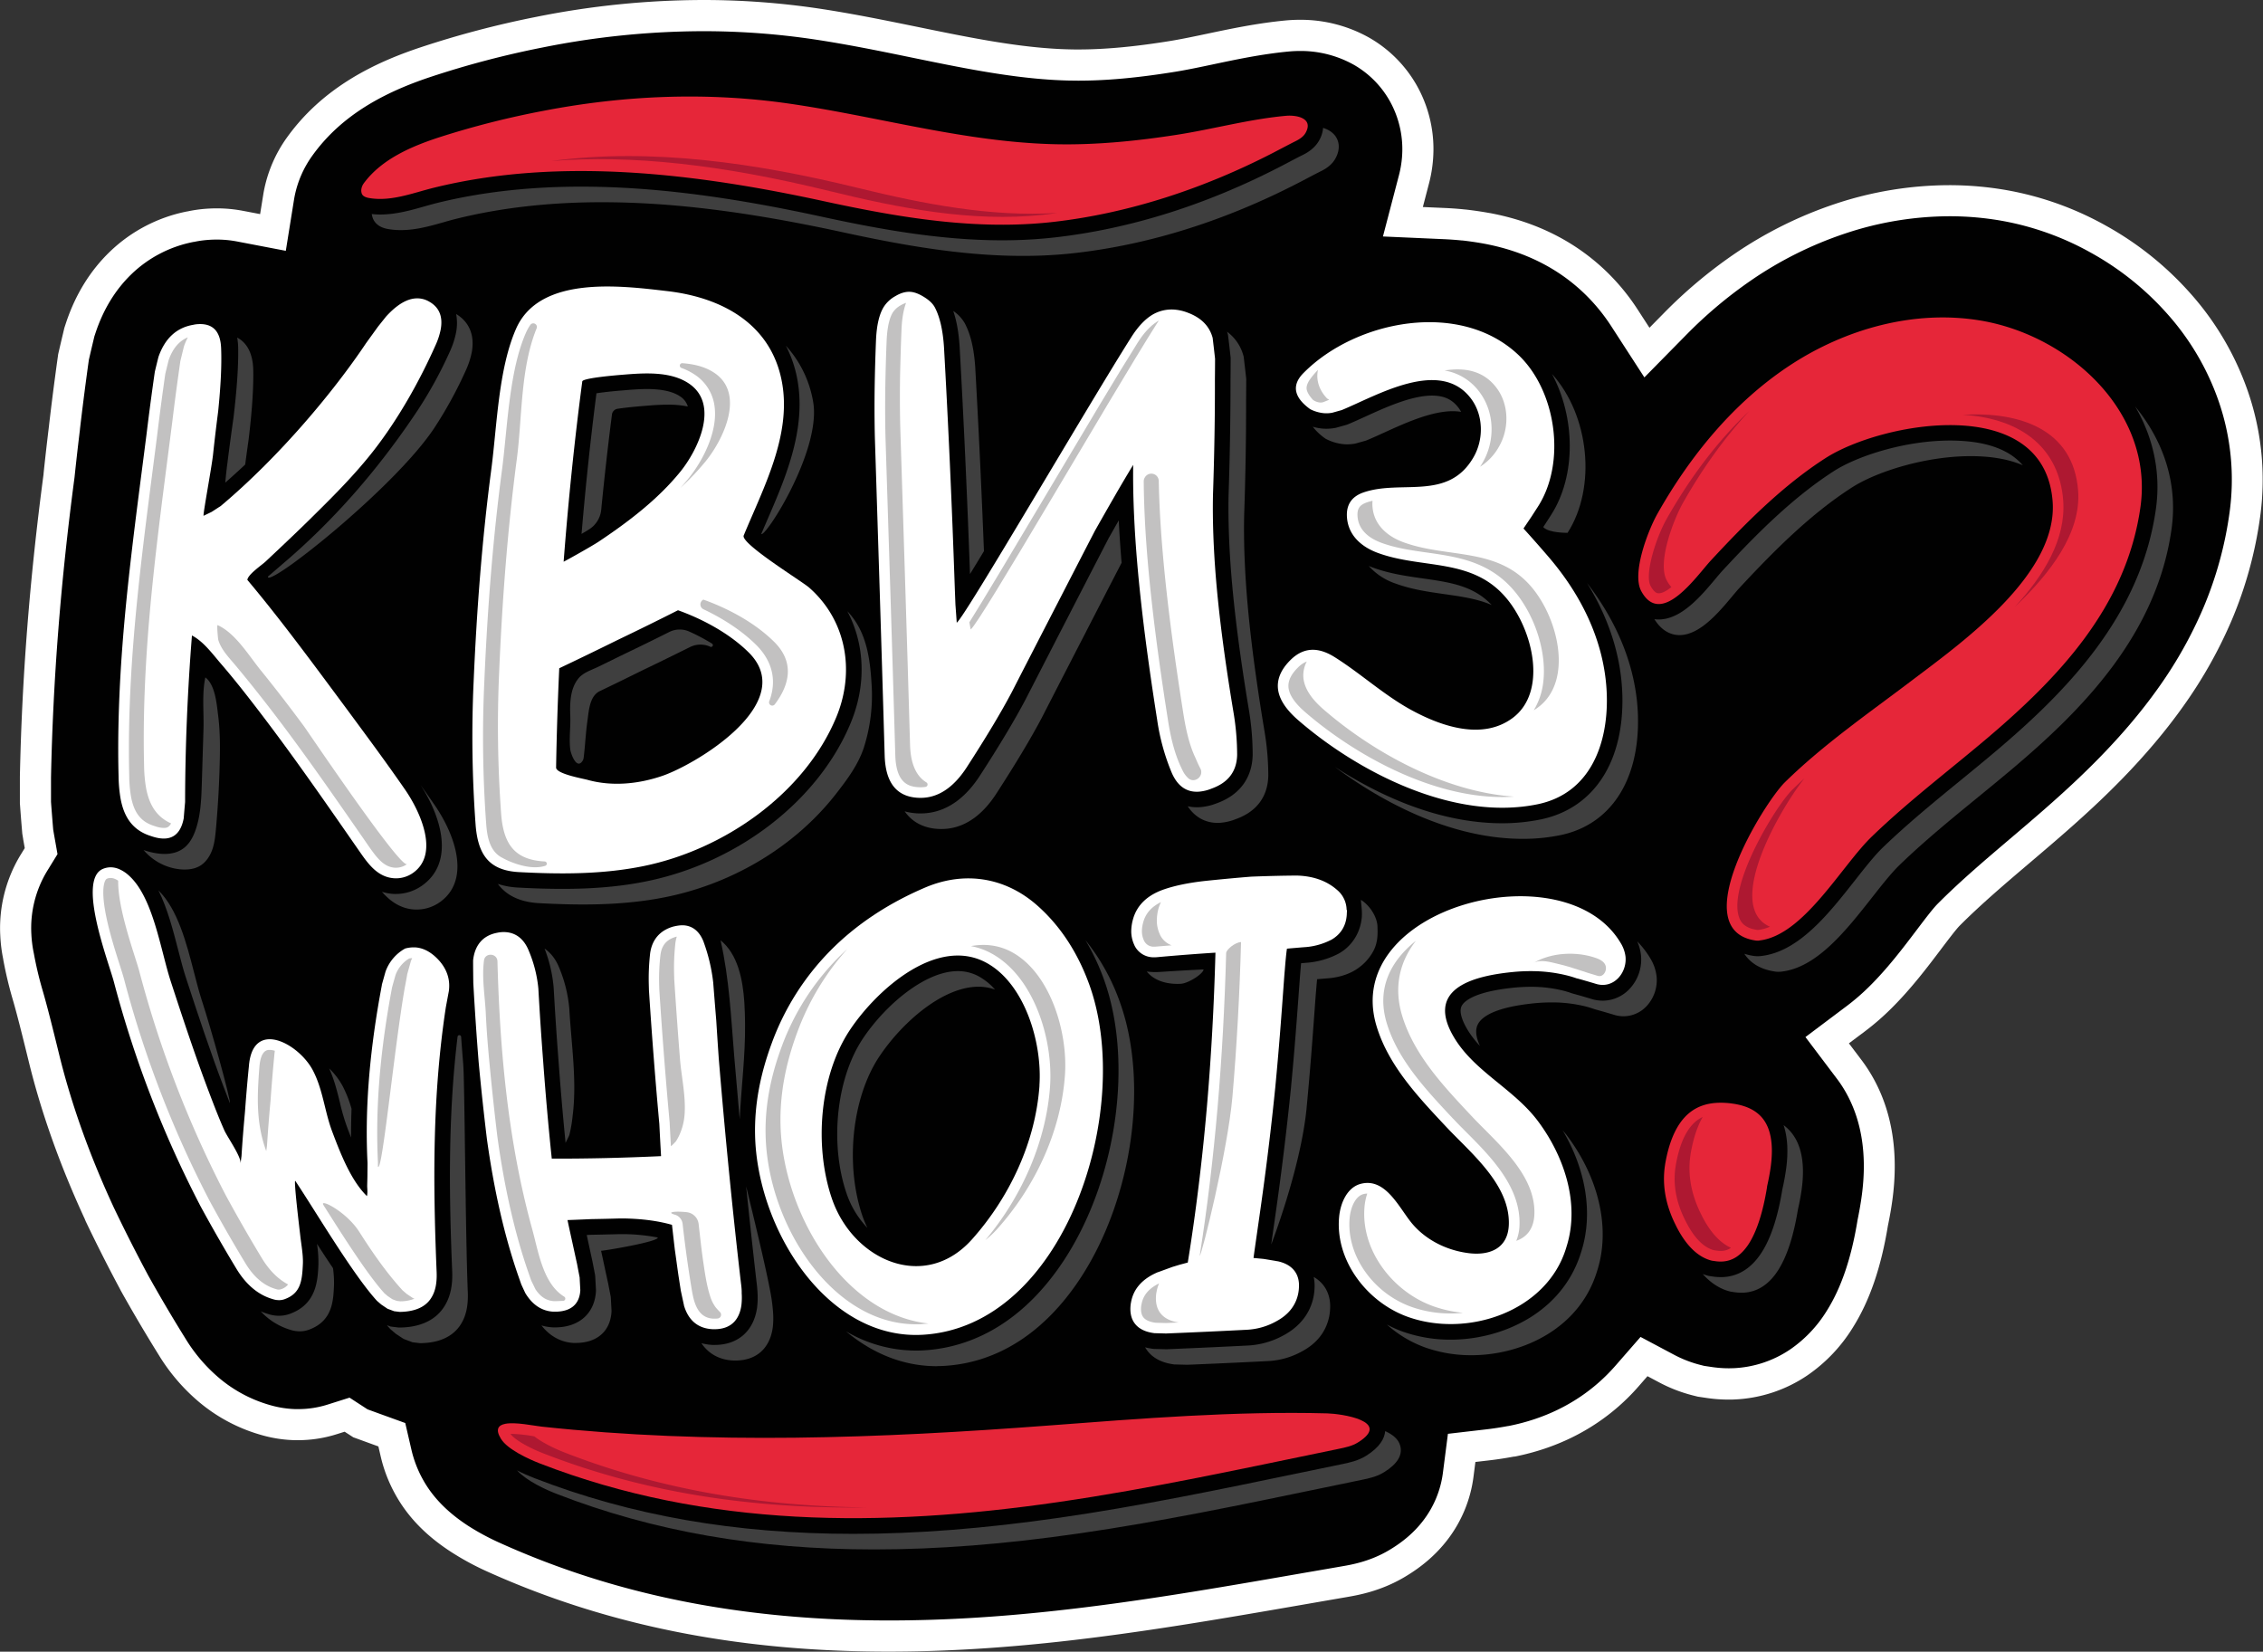<?xml version="1.0" encoding="UTF-8"?> <svg xmlns="http://www.w3.org/2000/svg" id="Слой_1" data-name="Слой 1" viewBox="0 0 1741.36 1270.98"><rect x="0" y="0" width="1741.36" height="1270.98" fill="#333333" stroke="none"/> <defs> <style>.cls-1{fill:#010101;}.cls-2{fill:#fff;}.cls-3{fill:#3f3f3f;}.cls-4{fill:#e62639;}.cls-5{fill:#c2c1c1;}.cls-6{fill:#ae1831;}</style> </defs> <title>logo_whois</title> <path class="cls-1" d="M905.59,1279c-114.21,0-213.68-19.84-304.1-60.66a200.82,200.82,0,0,1-26-14.1c-17.76-11.51-30.54-24.7-39.09-40.31a100,100,0,0,1-9.79-25.5L523.27,1124l-13.21-4.79-11-4-10.24-6.62-11.27,3.54a86.34,86.34,0,0,1-26.46,4.12l-1.78,0c-2.35,0-4.76-.19-7.14-.43a89.92,89.92,0,0,1-16.89-3.37l-.29-.08a116.75,116.75,0,0,1-41.25-21.84,136,136,0,0,1-29.46-34c-10-16-19.69-32.48-28.91-49l-.7-1.29c-9.1-17-18-34.52-26.39-52.15l-.42-.91c-18.7-40.43-33-80.51-42.43-119.19-4.7-19.18-9.22-37.39-12.75-49.28-2.42-8.12-4.64-17.54-6.79-28.78l-.07-.36a106.07,106.07,0,0,1-2-15.73v-.14A96.49,96.49,0,0,1,247.65,684l5.59-9.09-2-11.45-.6-3.54-.3-3.49c-.43-5.26-.85-10.58-1.24-15.82l-.22-2.91v-2.9c0-5.2,0-10.45,0-15.62V618c1.55-75.5,7.47-151.22,18.12-231.5l.05-.37,0-.39c1.29-12.19,2.69-24.53,4.18-36.7l0-.21c1.47-12.59,3.08-25.44,4.78-38.13.59-4.46,1.13-8.47,1.67-12.3l.51-3.66.83-3.59C280,287,281,282.94,281.92,279l.82-3.41,1.1-3.31c6.58-19.89,16.93-36.71,30.75-50a106.73,106.73,0,0,1,53.34-27.79l.38-.07a92.61,92.61,0,0,1,11.91-1.74c2.76-.22,5.53-.34,8.24-.34A95.26,95.26,0,0,1,406.32,194l25.38,4.86L436,171.93c.23-1.48.5-3,.8-4.35a92.34,92.34,0,0,1,14.95-34.18c12.17-17.13,27.57-31.22,47.06-43.05C517.39,79.09,536.1,72.21,548.56,68a723.56,723.56,0,0,1,88-23.22A643.83,643.83,0,0,1,762.82,32a588.65,588.65,0,0,1,87,6.43c26,3.9,51.32,9.08,75.76,14.1,36.91,7.57,71.77,14.73,105.77,16.88,4.76.3,9.43.5,13.88.59,2,0,4.06.06,6.08.06,21.22,0,44.16-2.1,72.2-6.6,9.28-1.49,19.12-3.58,29.55-5.78,17.74-3.75,37.85-8,59.06-10,3.22-.3,6.5-.46,9.76-.46a95.61,95.61,0,0,1,47.31,12.12,85.78,85.78,0,0,1,32.33,32.52A87.66,87.66,0,0,1,1312.44,142a92.73,92.73,0,0,1-2.68,15.76l-8.57,32.8L1333.3,192c4.82.22,9.7.58,14.49,1.08l.53.06c5.62.63,11.3,1.47,17,2.48l.66.12c33.5,6.28,61.83,20.58,84.26,42.51A154.37,154.37,0,0,1,1472,265l17,26.35,21.74-22.08a351.63,351.63,0,0,1,51.79-43.52,301.05,301.05,0,0,1,74.82-37.32,267.37,267.37,0,0,1,84.48-14,243.52,243.52,0,0,1,41.93,3.61,231.39,231.39,0,0,1,72.66,25.93,234.44,234.44,0,0,1,61.38,48.93,210.81,210.81,0,0,1,42.54,72.08,196.6,196.6,0,0,1,8.86,91.21,300.92,300.92,0,0,1-21,76.21,338.87,338.87,0,0,1-35.7,63.6c-28.32,40-62.54,72-89.19,95.33-9,7.9-18,15.59-26.78,23l-.1.08c-19.75,16.8-38.42,32.67-55.16,49.48l-.29.29-.27.29c-2.89,3.08-7.23,8.69-14.75,18.63-10.16,13.43-22.8,30.14-37.53,44.65a180.07,180.07,0,0,1-18.56,16.09l-22.09,16.58,16.91,22.38a109.46,109.46,0,0,1,7.26,11c14.1,24.36,18.87,54.06,14.18,88.27-.8,5.84-1.87,12-3.19,18.29l-.12.59-.1.6c-5,30.4-13.23,54.42-25.16,73.45a110.93,110.93,0,0,1-31.6,33.34,96.36,96.36,0,0,1-50.28,16.55c-1.27,0-2.53.07-3.78.07a102,102,0,0,1-14.94-1.11l-6.41-1-3.7-.94a103.44,103.44,0,0,1-22.91-8.91l-17.16-9.13-13,14.94a151.69,151.69,0,0,1-14,14c-20.6,18.15-45.6,30.31-74.28,36.11l-1.11.22c-6.08,1.14-12.17,2.07-18.08,2.75l-19.83,2.31-2.69,20.93a88.28,88.28,0,0,1-17.64,42.47c-7.75,10.1-17.53,18.54-29.88,25.82-16.45,9.69-31.91,12.35-40.21,13.77-11.34,2-22.73,3.93-33.76,5.84-61,10.6-124,21.55-187.81,28.49C988.28,1276.54,946.11,1279,905.59,1279Z" transform="translate(-221.66 -20)"></path> <path class="cls-2" d="M762.82,44a578.16,578.16,0,0,1,85.27,6.29c25.73,3.86,50.84,9,75.13,14,37.33,7.67,72.59,14.9,107.42,17.11,4.92.31,9.77.51,14.4.61,2.09,0,4.22.06,6.32.06,21.87,0,45.42-2.15,74.11-6.76,9.54-1.53,19.54-3.64,30.12-5.88,17.43-3.68,37.18-7.85,57.71-9.79,2.84-.27,5.75-.41,8.63-.41a83.6,83.6,0,0,1,41.37,10.55,73.71,73.71,0,0,1,27.81,28,75.86,75.86,0,0,1,9.37,43.32,79.6,79.6,0,0,1-2.33,13.7l-12.32,47.16,46.93,2.08c4.6.21,9.24.55,13.78,1l.49,0c5.3.6,10.71,1.39,16.13,2.36l.61.12c31.07,5.82,57.33,19,78,39.28a142.31,142.31,0,0,1,20,24.63L1487,310.4l32.25-32.76a340.11,340.11,0,0,1,50-42,289.17,289.17,0,0,1,71.84-35.83,255.16,255.16,0,0,1,80.69-13.41,231.55,231.55,0,0,1,39.86,3.43,219.42,219.42,0,0,1,68.9,24.6,222.42,222.42,0,0,1,58.25,46.43,198.69,198.69,0,0,1,40.15,68,184.53,184.53,0,0,1,8.32,85.68,288.48,288.48,0,0,1-20.13,73.17A326.8,326.8,0,0,1,1882.7,549c-27.6,39-61.16,70.32-87.31,93.25-8.93,7.83-17.94,15.49-26.65,22.9l-.08.06c-20,17-38.81,33-55.9,50.17l-.42.42-.4.43c-3.27,3.49-7.62,9.1-15.56,19.59-9.92,13.12-22.27,29.45-36.38,43.34a169,169,0,0,1-17.33,15L1610.94,818l24.16,32a93.79,93.79,0,0,1,6.46,9.73c12.72,22,17,49.13,12.67,80.64-.76,5.56-1.78,11.43-3,17.45l-.18.86-.14.86c-4.74,28.78-12.42,51.35-23.49,69a98.8,98.8,0,0,1-28.16,29.78,84.34,84.34,0,0,1-44,14.5c-1.1,0-2.22.06-3.32.06a90.46,90.46,0,0,1-13.18-1l-5.8-.86-3.11-.79a90.69,90.69,0,0,1-20.23-7.88l-25.57-13.6-19.3,22.12a140,140,0,0,1-12.85,12.92c-19,16.75-42.13,28-68.74,33.36l-.63.13-.27,0c-5.84,1.09-11.65,2-17.29,2.63l-29.14,3.39-3.89,30.23a76.38,76.38,0,0,1-15.25,36.7c-6.8,8.86-15.46,16.31-26.46,22.79-14.56,8.58-28.61,11-36.15,12.28-11.35,2-22.75,3.93-33.78,5.85-60.79,10.57-123.62,21.49-187.06,28.38-45.78,5-87.52,7.39-127.6,7.39-112.47,0-210.33-19.5-299.16-59.6A188.74,188.74,0,0,1,582,1194.16c-16-10.41-27.52-22.19-35.08-36a88,88,0,0,1-8.63-22.44L533.5,1115l-19.35-7-9.68-3.53-13.84-9L474,1100.73a74.8,74.8,0,0,1-22.86,3.56l-1.53,0c-2,0-4.13-.16-6.19-.37a77.54,77.54,0,0,1-14.63-2.92l-.33-.09a105,105,0,0,1-37.08-19.64,124,124,0,0,1-26.85-31l-.05-.08c-9.84-15.8-19.46-32.09-28.58-48.41l-.16-.29-.33-.59-.12-.24c-9-16.81-17.8-34.18-26.13-51.64l-.39-.85c-18.34-39.65-32.35-79-41.63-116.93-4.74-19.35-9.3-37.7-12.9-49.84a281,281,0,0,1-6.51-27.62l-.05-.26-.06-.26a94.33,94.33,0,0,1-1.81-14v-.13a84.53,84.53,0,0,1,12.1-48.87l8-13-2.83-16-.5-3-.25-3c-.43-5.21-.85-10.5-1.24-15.71l-.18-2.48v-2.48c0-5.17,0-10.39,0-15.51V618.2c1.54-75.05,7.43-150.34,18-230.17l.07-.54.06-.55c1.28-12.12,2.67-24.4,4.15-36.5l0-.23c1.46-12.56,3.06-25.33,4.75-38,.59-4.44,1.13-8.43,1.66-12.23l.44-3.13.71-3.07c.94-4.06,1.9-8.11,2.84-12.05l.69-2.9.94-2.83c6-18,15.28-33.19,27.67-45.11a94.7,94.7,0,0,1,47.36-24.66l.26-.06.26,0a80.59,80.59,0,0,1,10.41-1.52c2.45-.2,4.89-.3,7.27-.3a83.26,83.26,0,0,1,15.61,1.46L441.59,213l6.28-39.15c.21-1.31.45-2.58.7-3.79a80.38,80.38,0,0,1,13-29.69c11.21-15.77,25.44-28.78,43.51-39.74C522.6,90,540.47,83.4,552.39,79.39A713.69,713.69,0,0,1,639,56.57,631.35,631.35,0,0,1,762.82,44m0-24a655.66,655.66,0,0,0-128.6,13,736.58,736.58,0,0,0-89.49,23.61c-13,4.37-32.55,11.56-52.12,23.44C471.69,92.79,455.14,108,442,126.46a104.39,104.39,0,0,0-16.9,38.64c-.34,1.59-.64,3.24-.91,4.93l-2.37,14.72-13.23-2.53a107.52,107.52,0,0,0-20.12-1.89c-3,0-6.12.13-9.21.38a103.37,103.37,0,0,0-13.47,2l-.1,0-.1,0a118.66,118.66,0,0,0-59.31,30.9c-15.24,14.65-26.62,33.11-33.83,54.86l-.93,2.83-.33,1-.24,1-.69,2.91c-.93,3.91-1.9,8-2.87,12.18l-.71,3.07-.24,1.05-.15,1.07-.44,3.13c-.54,3.86-1.09,7.91-1.68,12.38-1.71,12.73-3.32,25.63-4.79,38.3l0,.15h0c-1.5,12.23-2.91,24.64-4.2,36.9l0,.21,0,.23c-10.71,80.72-16.67,156.88-18.22,232.84v1.43c0,5.18,0,10.47,0,15.71v3.33l.07.85.18,2.48c.39,5.27.81,10.63,1.26,15.93l.25,3,.08,1,.17,1,.5,3,0,.08v.08l1.24,7-3.2,5.19a108.38,108.38,0,0,0-15.61,62.67v.2a117.73,117.73,0,0,0,2.26,17.47l0,.12,0,.11a306.51,306.51,0,0,0,7.09,30c3.44,11.61,7.92,29.67,12.59,48.71C253.45,876.36,268,917.18,287,958.24l0,.06,0,.07.4.84,0,.07,0,.06c8.49,17.8,17.45,35.51,26.63,52.64l.13.25.05.08,0,.07.32.6.06.11.06.11.16.28c9.31,16.65,19.12,33.27,29.16,49.39v0l0,0,0,0a147.85,147.85,0,0,0,32,36.91,128.78,128.78,0,0,0,45.49,24.06l.21.06a102,102,0,0,0,19.11,3.81c2.7.27,5.44.44,8.13.49l2,0a98.76,98.76,0,0,0,30.14-4.69l5.81-1.83,4.37,2.82,2.27,1.48,2.55.92,9.68,3.53,7.1,2.58,1.85,8a112.11,112.11,0,0,0,11,28.57c9.53,17.39,23.62,32,43.09,44.61a212,212,0,0,0,27.62,15c92,41.53,193.08,61.72,309,61.72,41,0,83.54-2.46,130.19-7.53,64.21-7,127.44-18,188.58-28.59,11-1.91,22.3-3.88,33.72-5.84,8.42-1.45,25.93-4.45,44.28-15.26,13.7-8.07,24.6-17.51,33.31-28.84a100.42,100.42,0,0,0,20-48.26l1.5-11.63,10.5-1.22c6.18-.71,12.56-1.69,19-2.89l.25,0,.14,0,.14,0,.63-.12h.07c30.78-6.22,57.64-19.3,79.85-38.87a164.44,164.44,0,0,0,15.06-15.15l6.77-7.76,8.75,4.65a115.09,115.09,0,0,0,25.57,10l3.12.79,1.19.3,1.21.18,5.8.86a114.87,114.87,0,0,0,16.7,1.24c1.41,0,2.83,0,4.24-.08a108.21,108.21,0,0,0,56.54-18.61,122.51,122.51,0,0,0,35-36.9c12.79-20.4,21.57-45.87,26.83-77.86l.06-.35.07-.35c1.37-6.56,2.5-13,3.33-19.11,5.06-36.91-.22-69.18-15.68-95.91a121.74,121.74,0,0,0-8.07-12.18l-9.66-12.78,12.47-9.35a194.35,194.35,0,0,0,19.77-17.14c15.35-15.12,28.29-32.22,38.68-46,7.1-9.39,11.43-15,13.93-17.66l.15-.16.15-.15c16.4-16.46,34.89-32.18,54.46-48.83l0,0h0l0,0c8.78-7.46,17.85-15.18,26.92-23.13,27.15-23.8,62-56.38,91.08-97.43a350.68,350.68,0,0,0,37-65.86,312.82,312.82,0,0,0,21.8-79.26,208.33,208.33,0,0,0-9.4-96.72,222.43,222.43,0,0,0-44.93-76.17,246.45,246.45,0,0,0-64.51-51.44,243.45,243.45,0,0,0-76.42-27.26,255.58,255.58,0,0,0-44-3.79A279,279,0,0,0,1633.51,177a313.27,313.27,0,0,0-77.81,38.79,364.2,364.2,0,0,0-53.56,45l-11.23,11.41L1482,258.45a166,166,0,0,0-23.45-28.78c-24.16-23.61-54.57-39-90.38-45.71h-.11l-.62-.12h-.08c-5.91-1.06-11.85-1.93-17.66-2.59h-.11l-.48-.05h-.1c-5-.53-10.15-.91-15.21-1.14l-17.27-.76,4.81-18.44a103.68,103.68,0,0,0,3-17.83A99.7,99.7,0,0,0,1312,86a97.7,97.7,0,0,0-36.86-37.07,107.63,107.63,0,0,0-53.25-13.7c-3.63,0-7.29.18-10.89.51-21.89,2.07-42.35,6.4-60.41,10.21-10.28,2.17-20,4.22-29,5.67-27.4,4.4-49.74,6.45-70.3,6.45-1.95,0-3.92,0-5.84-.06-4.28-.08-8.78-.27-13.36-.57C999,55.34,964.53,48.26,928,40.77c-24.59-5-50-10.26-76.39-14.21A601.85,601.85,0,0,0,762.82,20Z" transform="translate(-221.66 -20)"></path> <path class="cls-3" d="M1232.57,1002.59a34.8,34.8,0,0,1,.59,9.16,40.85,40.85,0,0,1-1.36,8.76c-3.1,11.46-10.81,20.76-22.31,26.92a63.53,63.53,0,0,1-27.73,7.94c-21,1.08-42,2-62.27,2.86l-.44,0-9.53-.26-.69-.07a48.49,48.49,0,0,1-6-1.16,23.38,23.38,0,0,0,2.36,3.44c4.45,5.34,11.13,8.61,20.11,9.74l.52,0,9.22.25h.29c20.27-.82,41.22-1.78,62.24-2.86a59.56,59.56,0,0,0,26-7.47c10.65-5.71,17.5-13.92,20.33-24.43a36.49,36.49,0,0,0,1.24-8C1245.88,1016.41,1241.25,1007.62,1232.57,1002.59Z" transform="translate(-221.66 -20)"></path> <path class="cls-3" d="M659.75,796.31a105.58,105.58,0,0,0-7.59-31.17c-2.62-6.75-6.55-11.86-11.46-15.23a108.48,108.48,0,0,1,7,30.1c1.07,19,2.31,37.69,3.71,55.8,1.56,21.5,3.39,42.85,5.46,63.66,0-.26,2.65-5.24,2.91-6.16a101.56,101.56,0,0,0,2.49-14.42C665.75,851.67,661.27,823.56,659.75,796.31Z" transform="translate(-221.66 -20)"></path> <path class="cls-3" d="M794.43,791.33c-1.19-17.68-5-37-18.31-47.81,6.78,29.9,8.07,59.67,10.58,90q2,24,4.16,47.73c1.17-24.69,4.45-49.29,4.12-74C794.91,802.28,794.8,796.89,794.43,791.33Z" transform="translate(-221.66 -20)"></path> <path class="cls-3" d="M1272,714.75a23.91,23.91,0,0,0-3.09-2.29,1.32,1.32,0,0,0,0,.56c.33,4.25,1,8.56.63,12.83a36.72,36.72,0,0,1-2.07,9.37,34.8,34.8,0,0,1-11.1,15.49c-.58.45-1.16.88-1.77,1.3s-1.19.79-1.8,1.16c-.28.18-.57.34-.85.51l-.36.19a63.56,63.56,0,0,1-23.64,6.9l-5.12.42c-.14,1.66-.3,3.5-.46,5.5-.45,5.38-.92,11.86-1.47,19.38-1.31,17.88-3.06,41.85-5.93,71.78-5,49.34-10.44,87.26-14.07,112.36-.37,2.59-.73,5.08-1.07,7.45,0,0,22.5-58,27.16-104.19,2.86-29.88,4.61-53.83,5.92-71.7.55-7.53,1-14,1.47-19.4.28-3.46.54-6.43.78-8.89,2.78-.24,5.51-.46,8.38-.69,8.48-.67,17.17-3.19,24.09-8.46a37.92,37.92,0,0,0,11.1-13.07c3-6,3.15-11.86,2.88-18.47C1281.32,726.34,1277.12,719.23,1272,714.75Z" transform="translate(-221.66 -20)"></path> <path class="cls-3" d="M1323.61,324.41c-15.89,0-35.68,9-51.58,16.27-4.72,2.15-9.12,4.16-13.06,5.78l-.36.15-1.41.46-7.58,2.11-.53.1a36.57,36.57,0,0,1-6.72.64c-1.09,0-2.18-.05-3.26-.15a39.61,39.61,0,0,1-7.28-1.4,43.63,43.63,0,0,0,9.36,8.87l.54.4.6.29a37.34,37.34,0,0,0,13.15,3.85c1,.09,1.92.13,2.89.13a32.87,32.87,0,0,0,6-.56l.36-.07,7.42-2.07.61-.19.7-.26c3.9-1.61,8.26-3.59,12.93-5.72,16.25-7.41,36.47-16.64,53.23-16.64a38.44,38.44,0,0,1,6.34.53,24,24,0,0,0-1.76-2.87C1339.26,327.38,1332.92,324.41,1323.61,324.41Z" transform="translate(-221.66 -20)"></path> <path class="cls-3" d="M964.1,268.84a28.22,28.22,0,0,0-8.92-9.55c2.57,7.5,4.19,16.44,4.89,27.13,3.19,56.95,5.87,115.85,8,175.31,3.31-5.39,6.93-11.34,10.74-17.63-1.88-47.94-4.12-95.33-6.71-141.43C971.14,288.28,968.54,277.23,964.1,268.84Z" transform="translate(-221.66 -20)"></path> <path class="cls-3" d="M1110.38,768h-.65a47,47,0,0,1-5.66-.45c4.83,6,12.92,9.4,23,9.53h.57c.82,0,1.66,0,2.78-.08,5.67-.36,17.22-7.69,17.38-11.06-11.11.57-22.57,1.22-34.26,2C1112.24,768,1111.3,768,1110.38,768Z" transform="translate(-221.66 -20)"></path> <path class="cls-3" d="M1316.64,465.11c-12.78-1.82-26-3.69-39.17-8.58-.86-.33-1.7-.68-2.54-1a48.12,48.12,0,0,0,19.93,13.27c12.77,4.74,25.77,6.59,38.34,8.38,13.24,1.88,25.42,3.64,36.3,8.37C1355.53,470.66,1337.43,468.07,1316.64,465.11Z" transform="translate(-221.66 -20)"></path> <path class="cls-3" d="M701.68,523.45q-9.75,4.8-19.53,9.56c-5.32,2.59-11.8,4.47-15.58,9.27-6.36,8.07-6.44,19.34-6.07,29.12.32,8.42-1.08,17,0,25.41.39,3,4.71,15.51,9.29,8.9a6,6,0,0,0,1-2.71c1.17-9.49,1.57-19.07,2.92-28.54,1.08-7.6,1.63-18.89,9.5-22.65,10.45-5,21.28-10.3,32.79-16,12.18-5.84,24.24-11.74,36.6-17.91a18.07,18.07,0,0,1,15.36-.34l.24.11a1.39,1.39,0,0,0,1.31-2.45A152.21,152.21,0,0,0,752.09,506a17.91,17.91,0,0,0-15.37.28C724.91,512.21,713.35,517.86,701.68,523.45Z" transform="translate(-221.66 -20)"></path> <path class="cls-3" d="M942.39,657.77c1.23.1,2.44.15,3.62.15a41.33,41.33,0,0,0,6.46-.5c13.58-2.13,25.55-11,35.6-26.33,14.91-23,26.69-42.62,35.06-58.45,11.25-21.9,22.26-43.35,33-64.13,9.85-19.17,19.41-37.72,28.6-55.45q-1.45-17.19-2.2-32.6-3.85,6.75-7.78,13.68-15,29-31.06,60.2c-10.72,20.79-21.73,42.23-33,64.13-8.44,16-20.29,35.72-35.27,58.8-10.7,16.35-23.59,25.79-38.33,28.11a45.5,45.5,0,0,1-7.07.54c-1.29,0-2.6,0-3.94-.16a43.42,43.42,0,0,1-8.27-1.45C924.77,654.43,935.15,657.2,942.39,657.77Z" transform="translate(-221.66 -20)"></path> <path class="cls-3" d="M745.12,325.1c-5.68-3.85-14.07-5.73-25.64-5.73-6.2,0-12.57.52-18.18,1-9.53.76-16.36,1.59-20.67,2.26-4.52,35.07-8.36,71.34-11.47,108.2,2.77-1.62,5.07-3,6.23-3.77l.07-.05a20.14,20.14,0,0,0,8.84-14.79c2.43-24.85,5.18-49.35,8.26-73.28a5.06,5.06,0,0,1,4.28-4.38c4.48-.68,11.12-1.46,20.13-2.18,5.69-.47,12.14-1,18.51-1a73.8,73.8,0,0,1,15.45,1.42A14,14,0,0,0,745.12,325.1Z" transform="translate(-221.66 -20)"></path> <path class="cls-3" d="M545.16,623.87c16.61,25.46,26.32,60,1.13,77.69a34.87,34.87,0,0,1-19.87,6.33l-1.43,0a36.14,36.14,0,0,1-9.44-1.67c6,6.85,14.06,13.18,25.61,13.67l1.26,0a30.86,30.86,0,0,0,17.57-5.6c23.75-16.71,12.68-50.87-4-75Q550.65,631.54,545.16,623.87Z" transform="translate(-221.66 -20)"></path> <path class="cls-3" d="M942.36,1071.21q2.92,0,5.9-.18c41-2.43,77.1-25.62,104.45-67,40.2-60.9,53.14-150.35,30.76-212.7a162,162,0,0,0-26.54-47.86,176.35,176.35,0,0,1,14.31,30.51c22.77,63.45,9.65,154.39-31.19,216.26-28.07,42.52-65.26,66.33-107.55,68.84q-3.09.18-6.14.18h0a106.6,106.6,0,0,1-53.72-14.82c19.81,16.57,43.49,26.82,69.72,26.82Z" transform="translate(-221.66 -20)"></path> <path class="cls-3" d="M873.68,490.3c13.53,25.62,14.74,56.58,2.68,85.78-24.63,59.63-86.22,107.53-156.91,122-19.35,4-40.62,5.9-65,5.9-10.26,0-21.06-.32-34-1a60,60,0,0,1-15.67-2.81c5.93,8,15.66,13.95,31.88,14.81,12.85.68,23.58,1,33.77,1,24.12,0,45.13-1.91,64.22-5.83,50.47-10.35,98.21-38.26,130.09-79,8.57-11,17.18-22.42,21.61-35.77a131.82,131.82,0,0,0,6-48.73c-1.08-18.26-3.42-37.36-15.09-52.19C876.17,493,874.91,491.68,873.68,490.3Z" transform="translate(-221.66 -20)"></path> <path class="cls-3" d="M803.72,1005.77c.4,3,.69,6,.84,8.69a63.07,63.07,0,0,1-.3,11.56c-2.49,18.12-14.7,28.89-32.68,28.89h-.82l-.81,0a40.29,40.29,0,0,1-8.57-1.36c5.53,8.24,14,12.92,24.72,13.36l.84,0h.64c16,0,26.49-9.25,28.71-25.41a59.46,59.46,0,0,0,.28-10.82c-.15-2.6-.43-5.49-.82-8.45-1.86-16-16.58-75.35-19.93-89.36C798.32,957.55,801,981.92,803.72,1005.77Z" transform="translate(-221.66 -20)"></path> <path class="cls-3" d="M885.72,819.05c-20.46,30.58-25.78,80.74-12.65,119.26a71.72,71.72,0,0,0,16.06,26.54,77.36,77.36,0,0,1-3.85-9.26c-13.5-39.6-8-91.23,13.12-122.77,17.25-25.8,48.47-53.56,76.26-53.56a37.68,37.68,0,0,1,12.67,2.21A46.54,46.54,0,0,0,975,771.41a33.24,33.24,0,0,0-16.33-4.15C933.52,767.26,902.94,793.32,885.72,819.05Z" transform="translate(-221.66 -20)"></path> <path class="cls-3" d="M727.83,972.25a146.88,146.88,0,0,0-25.76-2.6c-1.21,0-2.46,0-3.71,0-7.05.2-14.44.37-21.65.5l-3.56.16.45,2.06c1.42,6.68,2.7,12.62,3.95,18.3l2.06,10.67.1,1.14c.17,3.32.54,10.06.54,10.06l0,.88c-.9,16.64-12.22,27.24-29.56,27.94-.66.05-1.34.06-2,.06,0,0-1.51,0-2-.05a37.09,37.09,0,0,1-8.38-1.47c6.45,8.26,14.85,12.91,24.61,13.48l1.72,0c.66,0,1.32,0,1.67-.05,15.43-.55,25.12-9.5,25.91-24.16l0-.66s-.36-6.54-.53-9.88l-.08-.85s-1.32-6.8-2-10.29c-1.25-5.69-2.54-11.64-3.95-18.3l-1.47-6.72C687.06,982.37,728.21,975.55,727.83,972.25Z" transform="translate(-221.66 -20)"></path> <path class="cls-3" d="M1180.52,328.42q.07-8.28.11-16.37v-.46l-.05-.45q-.9-8.14-1.85-16.09l-.07-.57-.15-.56a33.69,33.69,0,0,0-12.6-18.62c.17.54.33,1.07.47,1.59l.22.83.1.86q1,8,1.86,16.12l.08.68v.69q0,8.1-.12,16.39c0,28.56-.45,58.26-1.47,88.15-.29,12.75,0,27,.78,42.14,1.81,33.92,6.63,74.12,14.75,122.91a212.18,212.18,0,0,1,3,35.27c-.39,17.79-10.21,30.94-27.64,37.18a43.46,43.46,0,0,1-13,3c-.79.05-1.59.08-2.36.08a31.81,31.81,0,0,1-7-.79c6.89,10.36,16,12.79,23,12.79.69,0,1.4,0,2.1-.08a39.82,39.82,0,0,0,11.93-2.81c16-5.72,24.63-17.25,25-33.45a208,208,0,0,0-3-34.57c-8.14-48.94-13-89.29-14.8-123.36-.81-15.27-1.08-29.6-.78-42.49C1180.06,386.63,1180.55,357,1180.52,328.42Z" transform="translate(-221.66 -20)"></path> <path class="cls-3" d="M1287.54,1121.25c-.49,5.58-4,12.31-14.71,19-6.27,3.88-13.09,5.28-18.57,6.41q-16.9,3.48-33.8,7c-59.88,12.44-121.8,25.3-183.69,34.23-57.79,8.33-109.63,12.39-158.5,12.39-90.76,0-171.06-14-245.47-42.92-4.18-1.63-8.77-3.6-13.3-5.91,7.84,8.4,22.17,14.85,30.74,18.17,74,28.7,153.77,42.65,244,42.65,48.67,0,100.33-4,157.93-12.35,61.76-8.91,123.62-21.76,183.44-34.18q16.89-3.51,33.81-7c5.44-1.12,11.61-2.38,17.27-5.9,10.19-6.31,14.38-13.15,12.44-20.32C1297.77,1127.31,1293.15,1123.74,1287.54,1121.25Z" transform="translate(-221.66 -20)"></path> <path class="cls-3" d="M404.94,288.32c.19,13.89-1,31.23-3.58,52.91q-2.6,18.25-4.79,35.78c-.53,3.85-1.08,9.05-1.57,14.38q7.77-6.84,15.32-13.91Q411.6,367.82,413,358c2.58-21.49,3.74-38.63,3.55-52.35-.11-15.35-6.1-22.54-12.37-25.88A51.78,51.78,0,0,1,404.94,288.32Z" transform="translate(-221.66 -20)"></path> <path class="cls-3" d="M465.58,977.11a93.06,93.06,0,0,1,1.1,15.94c-.54,12.18-1.36,30.58-22.15,38a24.27,24.27,0,0,1-8.22,1.41h-.45c-.72,0-1.43-.06-2.15-.13a27,27,0,0,1-5.66-1.18,53.22,53.22,0,0,1-5.72-2.05,50.91,50.91,0,0,0,22.89,14.22,22.74,22.74,0,0,0,4.87,1c.61.06,1.22.1,1.82.11h.4a20.29,20.29,0,0,0,6.86-1.16c18.27-6.55,19-22,19.51-34.44a79.88,79.88,0,0,0-.78-13C473.77,989.73,469.63,983.41,465.58,977.11Z" transform="translate(-221.66 -20)"></path> <path class="cls-3" d="M1424.12,889.77c18.07,30.56,23.51,64.38,14.38,93.15l-.26.85c-14.34,46.45-60.68,67.09-100.29,67.09a109.79,109.79,0,0,1-37.11-6.27,90.66,90.66,0,0,1-12-5.4,89.55,89.55,0,0,0,29.39,17.63,105.69,105.69,0,0,0,35.77,6c38.13,0,82.72-19.77,96.46-64.27l.28-.89c10.22-32.21,1.42-71.14-23.52-104.14C1426.18,892.26,1425.16,891,1424.12,889.77Z" transform="translate(-221.66 -20)"></path> <path class="cls-3" d="M578.09,838.66c-.57-6.87-1.09-13.82-1.59-20.81a1.38,1.38,0,0,0-2.75-.07c-7.5,62-6.5,123.16-4.13,180.47.44,10.71-1.38,19.28-5.55,26.2-4.37,7.53-14,16.76-34.5,17.07h-1.12l-6.27-.77-2.75-1c.82,1,1.63,1.88,2.42,2.75l.47.47,3.85,3.3,5.25,3.5,1.15.65,6.55,2.44,5.57.67h.82c18.62-.27,27.24-8.44,31.13-15.13,3.76-6.23,5.39-14.07,5-24C579.79,970,579.23,851,578.09,838.66Z" transform="translate(-221.66 -20)"></path> <path class="cls-3" d="M1864.62,332.74c13.5,23.09,20.1,50,15.94,79.27-11.73,82.36-69.41,140.74-124.28,187-8.68,7.32-17.47,14.51-26.27,21.69-20.08,16.42-40.84,33.39-59.64,51.55-6.32,6.11-13.54,15.28-21.18,25-20.34,25.85-43.4,55.16-72.39,58.39a23.72,23.72,0,0,1-2.63.15,22.22,22.22,0,0,1-3.08-.22,47.55,47.55,0,0,1-7.17-1.64c4,6.13,11.15,11.89,23.72,13.68a17.42,17.42,0,0,0,2.53.18,18.07,18.07,0,0,0,2.18-.13c27.33-3,49.84-31.65,69.69-56.88,7.73-9.82,15-19.1,21.55-25.4,18.91-18.27,39.75-35.3,59.89-51.76,8.78-7.18,17.55-14.36,26.22-21.66,54.3-45.75,111.36-103.46,122.9-184.49C1897.76,391.19,1885.85,358.59,1864.62,332.74Z" transform="translate(-221.66 -20)"></path> <path class="cls-3" d="M1594.12,885.76c3.14,9.38,3.76,21,1.82,34.58-.67,4.73-1.62,9.79-2.82,15.07-3.48,21.31-8.88,37.59-16.07,48.62-7.8,12-17.9,18.25-30,18.7-.45,0-.91,0-1.37,0a42.27,42.27,0,0,1-5.77-.42l-3.21-.46-.58-.14a40.59,40.59,0,0,1-4.22-1.34c6.3,7,13.36,11.54,21.17,13.45l.38.09,3,.44a37.11,37.11,0,0,0,5.2.37l1.22,0c10.73-.4,19.75-6.08,26.79-16.89,6.93-10.62,12.15-26.52,15.5-47.2,1.19-5.21,2.13-10.21,2.79-14.86,2.44-17.1.71-30.69-5.13-40.39A33.72,33.72,0,0,0,1594.12,885.76Z" transform="translate(-221.66 -20)"></path> <path class="cls-3" d="M1496.38,771.27a34.07,34.07,0,0,0-4.74-13.71,69.61,69.61,0,0,0-10.13-13.18,36.22,36.22,0,0,1,2.85,10.47,32.92,32.92,0,0,1-8.2,25.47A28.36,28.36,0,0,1,1454.9,790a29.35,29.35,0,0,1-7.9-1.1c-5.18-1.56-10.07-3-14.91-4.31l-.85-.26c-2.39-.84-4.63-1.52-6.87-2.08a102.45,102.45,0,0,0-22.73-2.91l-2.26,0a130.32,130.32,0,0,0-13.08.68c-31.39,3.2-38.39,11-39.94,14.14-2.64,5.42,2.2,14.51,5.31,19.44a76.11,76.11,0,0,0,8.81,11.23c-3.14-6.78-3.73-12.29-1.72-16.42,2.8-5.75,12.56-13.25,43.13-16.37a132.43,132.43,0,0,1,13.49-.7c.78,0,1.55,0,2.33,0a106.69,106.69,0,0,1,23.62,3c2.37.59,4.73,1.3,7.21,2.18l.61.18c4.87,1.34,9.8,2.77,14.91,4.31a25.57,25.57,0,0,0,6.83,1,24.42,24.42,0,0,0,18.3-8.35A29.33,29.33,0,0,0,1496.38,771.27Z" transform="translate(-221.66 -20)"></path> <path class="cls-3" d="M1236.69,128.14c-3.42,6.06-8.93,9.3-12.78,11.21-3.63,1.8-7.21,3.69-10.8,5.58-2.25,1.18-4.51,2.37-6.77,3.54-56.82,29.26-114.74,47.47-172.14,54.12a360.7,360.7,0,0,1-41.39,2.32c-48.44,0-96-8.86-140.18-18.45-71.87-15.58-130.32-22.84-184-22.84-39.61,0-76.73,4.2-110.31,12.48-3.28.82-6.61,1.76-10,2.71-10.87,3.08-22.1,6.26-34.2,6.26-2.16,0-4.28-.14-6.38-.35a15,15,0,0,0,.81,3.22c1.19,3.07,4.18,7,11.71,8.3a57.62,57.62,0,0,0,9.86.83c11.54,0,22.5-3.11,33.1-6.11,3.4-1,6.77-1.92,10.1-2.74,33.89-8.37,71.33-12.61,111.27-12.61,53.94,0,112.66,7.29,184.81,22.94,44,9.54,91.27,18.36,139.33,18.36a357.28,357.28,0,0,0,40.94-2.29c56.91-6.6,114.37-24.67,170.76-53.71,2.26-1.16,4.5-2.34,6.74-3.52,3.62-1.9,7.23-3.8,10.88-5.62,3.38-1.68,8.2-4.5,11.09-9.6,4.42-7.84,2.42-13.58.83-16.31-2-3.44-5.56-6-10.18-7.44A23.55,23.55,0,0,1,1236.69,128.14Z" transform="translate(-221.66 -20)"></path> <path class="cls-3" d="M350.64,686.8a42,42,0,0,0,10,2.16c5.14.45,10.56-.1,15-2.76s7.63-7.46,9.38-12.46,2.3-10.35,2.78-15.63q2.43-26.77,3-53.68c.24-11.23.17-22.51-1.26-33.67-1.1-8.63-2.19-23.82-9.86-29.48-2.72,12.23-1.05,27.12-1.44,39.72l-1.27,41.41c-.38,12.19-.79,24.61-4.78,36.15-1.85,5.33-4.59,10.58-9.05,14-8.53,6.6-20.77,5-31,1.54A42.87,42.87,0,0,0,350.64,686.8Z" transform="translate(-221.66 -20)"></path> <path class="cls-3" d="M371,768.4c-5.91-22.92-12.61-48.76-27.43-63.24,7,14,11.32,30.78,15.31,46.25,1.9,7.37,3.7,14.33,5.57,20.07,9.43,28.92,18.77,57.19,29.42,85.21,1.58,4.14,3.14,8.24,4.74,12.3.31-4.13-14.49-57.37-22-80.27C374.74,782.86,372.93,775.84,371,768.4Z" transform="translate(-221.66 -20)"></path> <path class="cls-3" d="M572.67,261.64a37.74,37.74,0,0,1-.12,14.47,65.68,65.68,0,0,1-4.63,14.19,325,325,0,0,1-24.82,45.36c-30.35,45.71-65.25,85.44-103.77,118.12-3.06,2.65-6.21,5.37-9.34,8.05l-2.07,1.74-.06.68c4.09,4.95,97.77-69.41,127.89-114.79a319.61,319.61,0,0,0,24.51-44.79,61.92,61.92,0,0,0,4.36-13.32C587.15,278.23,582.84,267.73,572.67,261.64Z" transform="translate(-221.66 -20)"></path> <path class="cls-3" d="M488.41,886.4c1,2.75,2.16,5.76,3.4,8.92-.05-7.24.09-14.61.36-22.07a92.45,92.45,0,0,0-6.78-17.41,56.63,56.63,0,0,0-10.45-13.73c3.93,8.68,6.13,17.54,8.25,26.14A159.54,159.54,0,0,0,488.41,886.4Z" transform="translate(-221.66 -20)"></path> <path class="cls-3" d="M1514,508.7c15.61,0,30.13-17.33,40.73-30,2-2.41,3.81-4.55,5.3-6.16,26-28,54.44-56.75,86.69-77.45,18.66-12,56.07-24.09,91.45-24.09,13.21,0,27.64,1.68,40,7-10.84-12.6-29.56-19-56-19-34.61,0-71.11,11.8-89.28,23.46-31.89,20.46-60.14,49-85.93,76.81-1.44,1.56-3.19,3.65-5.16,6-11.11,13.26-26.32,31.41-43.8,31.41a25.59,25.59,0,0,1-3.29-.22C1500.9,506.43,1508.54,508.7,1514,508.7Z" transform="translate(-221.66 -20)"></path> <path class="cls-3" d="M1415.27,416.15l-5.19,8.06-.91,1.36c4.18,4.7,18.73,4.42,18.73,4.42,22.54-35.2,16.62-90.58-12-122.24C1433.77,341,1434.73,385.77,1415.27,416.15Z" transform="translate(-221.66 -20)"></path> <path class="cls-3" d="M1442.89,468.63c17,27.52,26.34,56.81,27.15,86.12,1.43,51.61-22.07,87.42-62.89,95.8a146.73,146.73,0,0,1-29.59,2.93c-50.59,0-97.16-22.87-128.76-43.37,29.46,21.95,84.25,55.37,144.76,55.37a143.29,143.29,0,0,0,28.79-2.85c38.75-8,61.06-42.27,59.69-91.77C1481.07,535.75,1467.56,500.62,1442.89,468.63Z" transform="translate(-221.66 -20)"></path> <path class="cls-3" d="M826.38,286a93,93,0,0,1,8.9,26.3c6.87,38.36-9.22,75.52-23.42,108.3q-2.24,5.17-4.42,10.27c3.22,2.87,46.56-64.69,39.9-101.87A85.19,85.19,0,0,0,826.38,286Z" transform="translate(-221.66 -20)"></path> <path class="cls-2" d="M314.45,634.57c2.36,12.69,8.19,23.78,22.71,28.55l1.77.58c13.5,4.36,21.52-.46,24.09-14q.51-6.26,1.07-12.53Q364.21,574,369.36,509c8.83,4.52,15.95,14.36,22.26,21.68,11.55,13.39,22.4,27.4,33.09,41.47,25.68,33.82,49.75,68.71,74,103.59,6.57,9.45,13.91,19.55,26.84,20.1a22.66,22.66,0,0,0,13.88-4.13c21-14.77,5-48.08-6-64-14.62-21.17-30-41.85-45.27-62.55C464.27,533,437.91,497,412,466.23c.36-4.18,11.28-11.53,14-14.11,11-10.33,22-20.66,32.81-31.26,17.83-17.56,35.75-35.21,51.09-55.05,18.59-24.07,34.65-52.59,47-80.38a54.06,54.06,0,0,0,3.81-11.59q2.94-15.22-8.91-21.81a18,18,0,0,0-10-2.43q-10.85.53-23.09,14l-6.16,7.72-9.19,12.72c-24.57,36.71-66.05,86.79-111.76,125.26l-7.08,4.59q-3.12,1.53-6.22,3c-.49-1.44,5.87-35.26,7.23-46.51q1.81-16.89,4-33.8c1.95-19.08,2.8-35.26,2.29-48.38-.44-13.48-6.53-19.68-18.42-18.73a18.53,18.53,0,0,0-3,.47c-12.87,2.13-21.9,10.48-26.83,24.79q-1.41,5.65-2.76,11.28-.84,5.75-1.63,11.48-2.49,17.91-4.66,35.85c-7.94,62.44-16.77,125-20.27,187.88-1.41,25.41-2,50.87-1.34,76.31A108,108,0,0,0,314.45,634.57Z" transform="translate(-221.66 -20)"></path> <path class="cls-2" d="M855,483.44a83.88,83.88,0,0,0-10.82-11.38c-5.59-4.88-52.77-33.82-50.25-40,15.09-36.51,36.81-76.87,29.52-117.59-8.05-44.92-45.83-65.46-88-70.42-35.72-4.19-98.47-12.43-116.66,28.88C605.11,304,604.1,347.87,599.69,381.35c-7.12,54-11.24,108.59-13.57,163a928.14,928.14,0,0,0,1.51,110.27c1.8,23.36,10.55,35.25,33.45,36.46,32.07,1.69,64.36,1.81,96-4.68,61.58-12.63,123.7-55.48,148.23-114.86C877.7,541.42,874.48,508.17,855,483.44ZM669.72,313.49c.36-2.69,27.87-4.88,30.6-5.1,16.43-1.34,37.16-3,51.54,6.79,23.76,16.12,6.79,51.24-6.86,68-17.38,21.37-40.16,38.61-63,53.83-4.56,3-22.45,13.11-26.63,15.22C658.92,405.89,663.67,359.26,669.72,313.49Zm73.09,298.69c-3.22,1.56-6.22,2.86-8.87,3.89-1,.38-1.94.73-2.92,1.06-18.27,6.19-38.32,8.16-57.09,3-3.51-1-24.45-4.62-24.36-9.55C650,585.47,650.8,560,652,534.21q22.17-10.53,44.54-21.58c17.28-8.28,32.9-16,46.83-23.05,19.31,6.9,39.83,18,54.46,32.52C831.69,555.82,775.42,596.5,742.81,612.18Z" transform="translate(-221.66 -20)"></path> <path class="cls-2" d="M1123.25,614.51q6.75,15.62,20.94,14.67a32.52,32.52,0,0,0,9.75-2.36c12.83-4.6,19.4-13.2,19.69-26a199.18,199.18,0,0,0-2.89-33.2c-7.79-46.84-13-88.14-14.89-124.24q-1.23-23-.79-43.19,1.57-46.32,1.46-87.86.09-8.25.12-16.31-.9-8.11-1.85-16c-2.46-9.15-8.85-15.54-19.09-19.39a36.22,36.22,0,0,0-10.8-2.43,29.07,29.07,0,0,0-17,4.3c-5.51,3.49-10.74,9.07-15.75,17C1058.92,331.86,963.45,496,957.86,499.14q-.48-7-1-13.94-.24-6.12-.47-12.22c-2.24-65.44-5.1-128.08-8.33-185.79-.87-13.32-3.25-23.39-7-30.57-1.59-3-4.38-5.63-8.36-8.09-4.14-2.58-7.86-3.94-11.2-4s-7,1-10.92,3.37a24.78,24.78,0,0,0-8.75,8.06c-3.57,5.61-5.62,14.23-6.1,26s-.81,23.34-1,34.56c-.21,13.84-.17,27.2.13,40,2.47,78,5.14,161.27,7.56,245.19q1,30.25,24.58,32.11a35.25,35.25,0,0,0,8.21-.27q16.95-2.67,30.13-22.79c14.9-23,26.41-42.15,34.66-57.75,11.25-21.91,22.27-43.35,33-64.13s21.13-41.06,31.19-60.44q7.51-13.29,14.83-26t14.62-24.75q-.26,19.19.78,40.86c2.06,44,8.25,95.64,17.68,155.39A167,167,0,0,0,1123.25,614.51Z" transform="translate(-221.66 -20)"></path> <path class="cls-2" d="M1385.52,572.55c-23.26,17.23-54.69,6.35-77.49-6-21.21-11.51-38.89-28-59.19-40.8q-8.55-5.4-16-5.73c-6.44-.28-12.39,2.23-17.9,7.59-6.77,6.6-10.13,13.49-10,20.5.13,8.47,5.36,17.08,15.61,26,46.76,40.51,120.21,77.91,184.23,64.76,40.43-8.3,54.35-46.26,53.31-83.72-1-35.61-15.47-72.07-44.11-105.79q-9.89-11.55-20-22.69,3-4.46,6-8.89l5.16-8c21.93-34.24,14-89.17-15.15-116.74-44.79-42.33-124.7-26.66-164.87,13.55-4.71,4.57-6.78,9.18-6.17,13.78.65,4.87,4.27,9.69,10.91,14.5a29.36,29.36,0,0,0,10.33,3.05,23.82,23.82,0,0,0,6.66-.33l7.12-2,.39-.14c26.9-11.09,75.83-40.5,99.45-8.43,9.35,12.69,9.62,31,1.79,44.67-19.53,34.1-55.44,17.18-84.68,27.21-9.36,3.21-13.61,9.78-12.75,19.62,1.17,13.52,11.12,22.26,23.45,26.84,34.54,12.82,73.1,3.4,99.46,35.25C1401.46,505.11,1412.54,552.53,1385.52,572.55Z" transform="translate(-221.66 -20)"></path> <path class="cls-2" d="M556.35,755.93c-4.89-4.36-10.09-6.69-15.44-6.94l-.6,0a24.33,24.33,0,0,0-6.44.77l-.43.11-.4.22a33,33,0,0,0-14.65,17.36l-.07.17-.05.19q-1.39,5-2.78,9.91l0,.17,0,.18q-.93,5-1.81,9.91c-8.19,46.64-11.2,88.14-9.21,126.87,0,3-.06,6.07-.07,8.91s-.14,6-.19,8.91v.26c.12,2.61.39,5-.19,7.47-12.41-12.1-20.54-33.23-26.76-49.75-5.82-15.44-7.1-32.3-14.87-47.06-10.86-20.64-46.4-40-49.21-3.12C412,852.21,411,864,410.17,875.53c-1.06,11.55-2,23-2.67,34-.27,2-.51,3.92-.73,5.73.63-5.08-10.23-20.4-12.47-25.46-4.21-9.47-7.94-19.16-11.63-28.88-10.73-28.24-20.23-57-29.61-85.74-7.89-24.15-13.47-64.83-32.36-81.6a26.74,26.74,0,0,0-7.6-4.91,16.94,16.94,0,0,0-6-1.29,15.59,15.59,0,0,0-6.48,1.31c-19.65,8.81,4.51,71.21,8.69,86.92a835.71,835.71,0,0,0,66.49,172.25c8.83,16.26,18.13,32.48,27.64,48.19,7.51,12.5,17,20.45,28.19,23.63a14.82,14.82,0,0,0,3.25.7c.42,0,.83.07,1.23.08a12.59,12.59,0,0,0,4.41-.7c12.53-4.49,13.62-14,14.21-27.27.3-6.7-1.27-14.91-2-21.51-.49-4.33-5.37-44.62-3.77-42.22,15.41,23.13,44.12,71.75,62.66,92.1l.15.16.17.14,1.87,1.61,1.24,1.06.52.35,4,2.69.32.21.37.14,4.38,1.63.36.13,4.19.51h.22c11.94-.18,20.15-4,24.39-11.27,2.93-4.84,4.19-11.2,3.84-19.5-2.83-68.64-3.29-135.5,7.07-203.52.75-4.05,1.51-8.13,2.31-12.39a29.81,29.81,0,0,0,.25-6.11C566.77,769,563.1,762,556.35,755.93Z" transform="translate(-221.66 -20)"></path> <path class="cls-2" d="M791.8,1007.16c-6.45-55.53-12.19-113.67-17.07-172.82-.66-9.6-1.3-19.3-1.9-28.83v-.08c-.75-9-1.51-18.49-2.34-29.08l0-.13a135,135,0,0,0-7.41-31.43l0-.06c-4-10.34-10.92-12.63-16-12.73a21.48,21.48,0,0,0-3.06.17,35.91,35.91,0,0,0-3.77.7l-.09,0c-10.55,2.85-16.87,10.11-18.27,21V754a169.94,169.94,0,0,0-1,23.23l.12,4.58v.08c2.24,34.69,4.93,69.34,8,103,.43,8.54.88,16.84,1.34,24.75-29.86,1.37-57.45,2-84.11,1.9-2.54-24.33-4.76-49.45-6.6-74.73-1.41-18.25-2.65-37-3.69-55.73v-.09A97.89,97.89,0,0,0,628.71,752c-3.68-9.5-10.24-14.61-19-14.78h-1.13a24.15,24.15,0,0,0-4.42.55c-10.82,2.06-17.2,9.41-18.45,21.26l0,.22v.23c0,5.57.08,11.16.15,16.64v.16C587,797,588.4,817.58,590,837.5v0c1.82,19.51,3.92,39.07,6.23,58.12v.07c5.48,39.92,13.64,75.6,24.24,106.06l2.25,6.43.06.17.08.16q1.44,3.15,2.9,6.26l.09.19.1.17c5.39,8.9,12.58,13.67,21.38,14.18l.83,0c.62,0,1.23,0,1.83,0,14.33-.51,17.81-9.19,18.2-16.38v-.44q-.26-4.57-.49-9.22V1003l-.06-.28c-.6-3.11-1.21-6.25-1.81-9.4l0-.12c-1.26-5.71-2.55-11.68-4-18.3-1.18-5.32-2.35-10.71-3.49-16.07,6-.21,12.05-.46,18.11-.74,7.16-.12,14.51-.29,21.85-.5,1.32,0,2.65,0,3.94,0,13.79.27,26.06,1.92,36.51,4.91.7,6.25,1.41,12.46,2.12,18.51v.08c1,7,1.86,13.42,2.73,19.54q.92,6,1.83,11.81l0,.11,0,.11q1.13,5.28,2.27,10.51l.28,1.29,0,.15c3.47,11.61,11,17.74,22.27,18.2l.84,0h0c15.3.13,19.91-10,21.07-18.46a50.36,50.36,0,0,0,.22-9.32C792.45,1012.74,792.19,1010.05,791.8,1007.16Z" transform="translate(-221.66 -20)"></path> <path class="cls-2" d="M1060,778c-8.4-23.42-21.44-44.67-40.11-61.19-24.77-21.92-55.9-26.53-85.6-14.17-29.08,12.32-54,28.86-73.94,49.15a198.08,198.08,0,0,0-44.81,70.87c-9.12,24.67-13.33,47.78-12.86,70.66,1.48,72.18,55.22,158.13,129.16,153.75C1041.4,1040.55,1094.3,873.7,1060,778Zm-38.47,77.31c-3.08,44.24-23.57,86.58-51.9,118.33-36.43,40.8-91.62,16.23-107.87-31.45-13.72-40.27-9.57-94.5,14-129.8,20.81-31.12,67-72.23,105-51.5C1010.08,776.89,1023.8,822.09,1021.48,855.3Z" transform="translate(-221.66 -20)"></path> <path class="cls-2" d="M1258.15,720.42l-.28-.33a20.45,20.45,0,0,0-7.27-15.25c-8-7.07-18.49-10.8-31.23-11.11h-.11c-11.26.09-22.87.37-34.51.83h-.13c-11.29.89-23,2-34.94,3.23-12.74,1.37-23.58,3.57-32.21,6.53-13,4.45-21.13,12.31-24.07,23.36a35.06,35.06,0,0,0-1.21,7.36,25.05,25.05,0,0,0,2.42,12.36l0,.08a16.22,16.22,0,0,0,14.87,9.14c.7,0,1.44,0,2.18-.06h.07c15.52-1.41,30.71-2.58,45.21-3.5-1.08,40.67-3.31,80.72-6.62,119.1-3.62,41.42-8.55,81.56-14.67,119.35l-5.44,1.46-.11,0-5.2,1.58-.7.22-.09,0-11.2,4.09-.08,0-.07,0c-11.77,4.93-18.73,12.59-20.69,22.75-.06.34-.36,1.86-.36,1.86v.13c-.78,6.38.42,11.55,3.59,15.36s8.06,6.06,14.72,6.9l.16,0h.17l8.39.23h.23c20.47-.82,41.39-1.79,62.19-2.86a51.6,51.6,0,0,0,22.63-6.53c8.64-4.62,14.16-11.16,16.39-19.44a29.58,29.58,0,0,0,1-6.44c.69-10.69-5.11-17.89-16.35-20.3l-.07,0h-.08l-10.93-1.83-.12,0-7.4-.71c.74-5.5,1.69-12.1,2.76-19.53,3.61-25,9.07-62.78,14-111.85,2.87-30,4.63-54,5.9-71.5.56-7.57,1-14.1,1.48-19.46.24-3,.9-11.19,1.59-15.65q3-.29,6-.53c3-.26,5.89-.5,8.66-.71h.09a52.1,52.1,0,0,0,19.2-5.53l.08,0c7.39-4.22,11.41-10.72,12-19.31C1258,723.43,1258.15,720.42,1258.15,720.42Z" transform="translate(-221.66 -20)"></path> <path class="cls-2" d="M1468.76,745.64c-42.87-72.39-215.59-27.71-187.84,64,9.2,30.4,32.15,54.57,53.36,77.2,19.12,20.4,49.5,44.7,48.41,75.59C1382,981,1367.51,986.2,1352,984.31c-16.44-2-32.34-9.63-43.21-22.18-10.15-11.7-20.39-36.13-39.87-31.23-10.55,2.65-15.81,14.68-16.82,25.51-3.12,33.33,21.31,65.59,52.82,76.88,45.64,16.35,106.71-3.88,121.79-52.73l.1-.32c.1-.3.19-.61.3-1,10.54-33.24-2-70-22.28-96.9-18.12-24-47.44-37.32-63.27-62.4-24.24-38.44,11.93-48.7,43.56-51.92a139.22,139.22,0,0,1,16.78-.73,114.46,114.46,0,0,1,25.42,3.27c2.58.64,5.19,1.43,7.76,2.34l.12,0,.12,0c4.93,1.36,9.92,2.81,14.93,4.32,13.25,3.68,23.54-8.73,22.22-21.23A26,26,0,0,0,1468.76,745.64Z" transform="translate(-221.66 -20)"></path> <path class="cls-4" d="M1546.61,990.74a27.7,27.7,0,0,1-5-.28l-2.64-.37c-10.7-2.62-20-11.65-27.62-26.84l0-.06c-7.85-15.31-10.74-30.74-8.59-45.86l.24-1.65c2.69-15.74,7.59-27.67,14.56-35.45,6.65-7.44,15.24-11.25,26.24-11.66a62.26,62.26,0,0,1,11.1.65l.61.08c11.84,1.82,19.86,6.47,24.52,14.22,4.87,8.09,6.24,19.91,4.07,35.14-.63,4.42-1.53,9.2-2.68,14.21l0,.22,0,.21c-3.18,19.64-8,34.5-14.31,44.17C1561.37,986.1,1554.7,990.44,1546.61,990.74Zm28.86-247a10.72,10.72,0,0,1-2.72,0c-54.83-7.81,6.53-106.26,22.39-121.82,29.46-28.9,64.35-53.05,97.11-77.87,38.62-29.26,113.16-82.06,108.88-138.28v0c-6.46-83.88-131.26-61.16-174.7-33.29-32.94,21.13-61.74,50.17-88.24,78.75-11,11.87-38.16,51.95-53.58,23.68-7.57-13.87,5.37-47.1,12.47-59.66,25.33-44.81,58.87-85.82,101.88-114.1s96.08-43,146.84-34.47c68.09,11.46,133.31,70.52,122.88,143.74-10.93,76.8-63.23,131.55-120.13,179.5-29,24.42-59.23,47.43-86.52,73.79C1638.79,686.05,1609.63,739.88,1575.47,743.69Z" transform="translate(-221.66 -20)"></path> <path class="cls-4" d="M505.69,172.37c-2.95-.51-4.93-1.57-5.61-3.31-1-2.67-.14-5.78,1.56-8.08,13.93-18.85,37.37-28.66,59-35.65A671.9,671.9,0,0,1,640,105.25c62.3-12,125.82-14.6,188.69-5.55,63.13,9.09,125,26.72,188.9,30.6,5.72.35,11.46.59,17.19.7,30.85.6,61.63-2.52,92.08-7.22,28.07-4.34,56-12.09,84.27-14.66,8.65-.78,21.44,2,15.16,13.12-1.65,2.94-4.65,4.87-7.67,6.37-6,3-11.8,6.14-17.73,9.19-52,26.78-109.34,46.08-168,52.88-59.76,6.92-119.38-3.3-177.65-15.94-96.73-21-202.33-34.31-299.7-10.29C539.35,168.46,522.59,175.28,505.69,172.37Z" transform="translate(-221.66 -20)"></path> <path class="cls-4" d="M610.44,1115.61c7.87-1.55,21.87,1.5,28,2.16,129.91,14,260.08,9,390.09-.85,70.7-5.36,143.59-11.23,214.51-9.35,10.51.28,50.18,5.88,23.45,22.43-4.4,2.73-9.59,3.81-14.66,4.86-72.13,14.82-143.86,30.58-216.79,41.1-134.61,19.42-269.36,20-397.92-29.84-8.77-3.4-24.86-10.75-29.93-18.89C602.59,1119.81,605.11,1116.66,610.44,1115.61Z" transform="translate(-221.66 -20)"></path> <path class="cls-5" d="M1120.18,572.64c2,13.45,5.11,27.57,11.27,39.78a19.55,19.55,0,0,0,4.71,6.53l.12.1c5.07,4,12.09-2.12,9-7.81-1.63-3-2.9-6.24-4.08-8.81-5.23-11.41-7.6-24.38-9.49-36.73C1122.3,506,1116.1,454.3,1114,410.31q-.49-10.41-.69-20.23a5.71,5.71,0,0,0-10.64-2.78l-.12.19a5.73,5.73,0,0,0-.8,3c.08,8.81.34,18.06.8,27.65C1104.52,459.26,1110.27,509.8,1120.18,572.64Z" transform="translate(-221.66 -20)"></path> <path class="cls-5" d="M1386.89,633c-53.64-3.59-108.93-34.31-146.76-67.09-10.25-8.88-15.47-17.48-15.6-26a22.81,22.81,0,0,1,2.69-10.89,19.37,19.37,0,0,0-6.59,4.42c-5.09,4.95-7.63,9.83-7.55,14.52.09,5.93,4.39,12.63,12.79,19.9,36.51,31.64,95.54,65.45,151.69,65.45C1380.71,633.31,1383.81,633.16,1386.89,633Z" transform="translate(-221.66 -20)"></path> <path class="cls-5" d="M1170,864c3.31-38.38,5.54-78.43,6.63-119.1-5.12.33-11.39,6.1-11.45,8.4-1.1,40.83-3.33,81.07-6.66,119.59-3.42,39.26-8,77.38-13.72,113.47C1146.44,985.84,1166.36,905.4,1170,864Z" transform="translate(-221.66 -20)"></path> <path class="cls-5" d="M984.67,753.7c32.59,17.8,47.5,65.93,45,102.17-2.87,41.26-20.92,84-49.74,118.31a70.51,70.51,0,0,0,9.3-8.73c28.33-31.74,48.83-74.08,51.91-118.32,2.31-33.22-11.41-78.41-40.74-94.43-10.17-5.55-20.94-6.64-31.65-4.69A53.52,53.52,0,0,1,984.67,753.7Z" transform="translate(-221.66 -20)"></path> <path class="cls-5" d="M1113,719.52a32,32,0,0,1,2-5.34c-7.34,3.59-11.84,8.73-13.68,15.64a27.43,27.43,0,0,0-.94,5.64,16.94,16.94,0,0,0,1.56,8.27,8.07,8.07,0,0,0,7.77,4.72h.28c.36,0,.72,0,1.16-.05l12.07-1a16.12,16.12,0,0,1-8.92-8.05l0-.08a25.16,25.16,0,0,1-2.42-12.36A35.63,35.63,0,0,1,1113,719.52Z" transform="translate(-221.66 -20)"></path> <path class="cls-5" d="M1110.85,1037.84l8,.22,9.85-.41c-6.17-.94-10.8-3.2-13.76-6.75-3.16-3.8-4.37-9-3.59-15.36v-.12s.3-1.53.37-1.86a27.38,27.38,0,0,1,1.86-6c-7.74,3.78-12.16,8.93-13.47,15.74l-.3,1.52c-.46,4,.14,7,1.79,9C1103.74,1036.4,1107.77,1037.43,1110.85,1037.84Z" transform="translate(-221.66 -20)"></path> <path class="cls-5" d="M915.35,273.79c.35-8.56,1.54-15.43,3.52-20.71a18.11,18.11,0,0,0-4.13,1.85,16.93,16.93,0,0,0-6,5.41c-1.92,3-4.31,9.26-4.83,22-.48,11.58-.8,23.13-1,34.36-.21,13.81-.17,27.15.12,39.58l.77,24.34c2.27,71.59,4.62,145.61,6.79,220.83.67,20.35,9.47,23.64,17,24.24.81.06,1.6.1,2.37.1a25.08,25.08,0,0,0,3.94-.3h0a1.88,1.88,0,0,0,.56-3.48q-11.79-7.26-12.51-28.45c-2.41-83.92-5.09-167.18-7.56-245.19-.3-12.77-.33-26.13-.12-40C914.55,297.13,914.87,285.59,915.35,273.79Z" transform="translate(-221.66 -20)"></path> <path class="cls-5" d="M968.57,504.34c6.54-3.86,107.41-178.74,143-234.92.6-.94,1.2-1.84,1.81-2.73-.49.27-1,.55-1.47.85-5.21,3.38-10.15,8.73-14.69,15.92-14.79,23.36-41.33,68-67,111.19-33.26,56-51.81,86.9-62.66,104.22C967.9,500.69,968.23,502.51,968.57,504.34Z" transform="translate(-221.66 -20)"></path> <path class="cls-5" d="M926.36,1039h0c1.64,0,3.3,0,4.94-.15s3.23-.24,4.81-.41c-65.94-7.26-112.48-86.25-113.86-153.34-.46-22.88,3.74-46,12.86-70.66a198.59,198.59,0,0,1,38.6-64.25q-3.91,3.56-7.59,7.29a190.17,190.17,0,0,0-43,68c-8.75,23.68-12.79,45.82-12.34,67.66C812.21,962,861.93,1039,926.36,1039Z" transform="translate(-221.66 -20)"></path> <path class="cls-5" d="M1297.09,758.23c-10.93,14.73-13.73,31.23-8.34,49.06,8.51,28.12,29.88,50.91,50.54,73l1,1c3,3.23,6.34,6.56,9.86,10.09,18.62,18.69,41.79,42,40.76,71.37a34.88,34.88,0,0,1-2.49,12.06c7.89-2.77,13.54-9.1,13.94-20.52,1.08-30.89-29.3-55.19-48.41-75.58-21.22-22.64-44.17-46.8-53.37-77.21-6.74-22.31-1.61-41.82,10.6-57.55A77.7,77.7,0,0,0,1297.09,758.23Z" transform="translate(-221.66 -20)"></path> <path class="cls-6" d="M1820.75,397.51h0c-3.66-47.6-45.42-60.86-88.8-58.35,46.3,2.87,74.3,26.52,77.33,65.9v.13c2.2,29.53-14.78,57.52-37.4,82C1799.68,460.94,1823.21,429.79,1820.75,397.51Z" transform="translate(-221.66 -20)"></path> <path class="cls-5" d="M535,769.87l0-.18.05-.17,2.78-9.91.06-.18.07-.18c.27-.71.58-1.38.89-2a15.79,15.79,0,0,0-2.41.32,24.77,24.77,0,0,0-10.42,12.69q-1.35,4.78-2.67,9.52c-.6,3.23-1.19,6.45-1.76,9.64-8.08,46-11,86.93-9.1,125a4.47,4.47,0,0,1,0,.52c0,.92,0,1.81,0,2.73,3.27,5.51,12.5-91.23,20.68-137.87C533.81,776.48,534.42,773.18,535,769.87Z" transform="translate(-221.66 -20)"></path> <path class="cls-6" d="M1600.86,627.68c-13,12.73-49.31,72.85-41.13,97.77,1.3,4,4.08,8.68,14.17,10.12h.26a2.68,2.68,0,0,0,.4,0,32.7,32.7,0,0,0,9.07-2.47c-35.53-15.64,7.62-90.52,26.59-114.25Q1605.45,623.19,1600.86,627.68Z" transform="translate(-221.66 -20)"></path> <path class="cls-5" d="M756.45,308.41a34.22,34.22,0,0,1,15,23.88c2.87,19.58-9.05,42.44-20.14,56.06-2,2.43-4,4.78-6.1,7.09A196.63,196.63,0,0,0,764.63,375c13.65-16.78,30.61-51.9,6.85-68-7.11-4.83-15.77-6.86-24.7-7.53a1.89,1.89,0,0,0-.75,3.67A46.53,46.53,0,0,1,756.45,308.41Z" transform="translate(-221.66 -20)"></path> <path class="cls-5" d="M748.5,876.65c.84-13.66-2.55-28.78-3.56-41.37q-2.46-30.79-4.46-61.62v-.08l-.12-4.58a171.36,171.36,0,0,1,1-23.22v-.06a30.35,30.35,0,0,1,1.08-5l-.4.08c-7.34,2-11.21,6.5-12.18,14.06a161.5,161.5,0,0,0-1,22.1l.12,4.43c2.23,34.58,4.91,69.13,8,102.68,0,.11,0,.22,0,.33.31,6,.62,11.81.93,17.49,0,.51,3.85-3.56,4-3.83a39,39,0,0,0,3.67-7.44A46,46,0,0,0,748.5,876.65Z" transform="translate(-221.66 -20)"></path> <path class="cls-5" d="M813.6,559.59a2.47,2.47,0,0,0,4.26,2.4c11.62-15.4,15.22-32.48-.45-48.06-14.63-14.56-35.15-25.63-54.45-32.52l-.08,0a4.13,4.13,0,0,0,.08,7.41c16,7.55,30.09,17,40.6,27.46,10.22,10.16,14.49,22.22,12.36,34.86A43.84,43.84,0,0,1,813.6,559.59Z" transform="translate(-221.66 -20)"></path> <path class="cls-5" d="M741,954.7a8.24,8.24,0,0,1,5.92,7q2.7,24.09,6.6,48c1.7,10.5,3.86,24.41,17.16,25l.88,0a21.19,21.19,0,0,0,2.4-.13,2.93,2.93,0,0,0,1.68-5c-1.46-1.46-2.79-3-3.1-3.37a28.31,28.31,0,0,1-4.49-9c-2.65-8.32-3.87-17-5.15-25.58-1.46-9.89-2.51-19.82-3.64-29.75a10.35,10.35,0,0,0-9.15-9.1C741.47,951.81,733.85,952.63,741,954.7Z" transform="translate(-221.66 -20)"></path> <path class="cls-6" d="M1504.23,466.63c-7.57-13.87,5.38-47.1,12.47-59.66,14.34-25.36,31.31-49.49,51.14-70.8-23.73,22.35-45,50.11-63.64,83-8.33,14.73-17.21,42.94-12.42,51.72,3.06,5.6,5.43,5.64,6.23,5.64h0c2.77,0,6.19-1.92,9.77-4.77A26.55,26.55,0,0,1,1504.23,466.63Z" transform="translate(-221.66 -20)"></path> <path class="cls-5" d="M1277.82,410.27a25.22,25.22,0,0,1,0-4.93c-1.44.35-2.87.74-4.26,1.21-5.82,2-7.79,5-7.25,11.19,1,11.22,10.4,17,18.14,19.87,11.15,4.14,23.27,5.86,35,7.53,23.94,3.4,48.69,6.92,67.93,30.17,15.78,19.06,24.54,47,21.81,69.51a53.45,53.45,0,0,1-7.3,21.71c1.09-.67,2.17-1.37,3.22-2.16,27-20,15.94-67.44-4.41-92-26.36-31.85-64.92-22.43-99.46-35.25C1289,432.53,1279,423.78,1277.82,410.27Z" transform="translate(-221.66 -20)"></path> <path class="cls-5" d="M630.37,1005.22l3.3,6.82c3.84,5.83,8.48,8.83,14.18,9.16l.5,0h.25c.3,0,.59,0,.88,0h.25l5.24-.2a1.75,1.75,0,0,0,.88-3.22c-16.37-10-19.89-34.7-24.56-51.58-18.59-67.19-25-137-26.84-206.45-.17-6.33-9.5-7-10.38-.68a1.1,1.1,0,0,1,0,.18c-1.75,13.51.81,27.41,1.42,40.85.62,13.64,1.79,27.25,3.09,40.84,1.72,18.07,3.68,36.13,5.81,53.7,5.41,39.39,13.44,74.54,23.86,104.49C628.94,1001.16,629.66,1003.21,630.37,1005.22Z" transform="translate(-221.66 -20)"></path> <path class="cls-6" d="M656.76,1137.94c-6.47-2.5-16.9-7.16-24-12.7l-1.24-.19a112.65,112.65,0,0,0-15.8-1.7c-.47,0-.89,0-1.27,0,3.14,4.33,13.28,10.33,25.63,15.12,72,28,149.95,41.55,238.17,41.55,3.41,0,6.84,0,10.27-.07C810,1179.12,732.31,1167.27,656.76,1137.94Z" transform="translate(-221.66 -20)"></path> <path class="cls-5" d="M539.87,1019.07l-.36-.13-.33-.22-4-2.69-.51-.34-1.25-1.07-1.87-1.6-.17-.14-.14-.17c-12.55-13.76-23.15-29.15-33.13-44.83s-31.05-26.1-27.56-20.57l.12.18c15,23.73,33.71,53.24,46.8,67.68l2.52,2.16,3.67,2.45,3.31,1.23,2.68.33a29.37,29.37,0,0,0,10.94-2Z" transform="translate(-221.66 -20)"></path> <path class="cls-5" d="M1324.51,1025.12c-31.52-11.3-56-43.56-52.83-76.89a42.08,42.08,0,0,1,2.1-9.79,12.52,12.52,0,0,0-2.9.39c-6.34,1.59-9.94,10.36-10.68,18.34-2.65,28.37,17.74,57.78,47.44,68.42a89.34,89.34,0,0,0,30.31,5.1,93.61,93.61,0,0,0,9.52-.5A95.71,95.71,0,0,1,1324.51,1025.12Z" transform="translate(-221.66 -20)"></path> <path class="cls-5" d="M423,987.9c-9.51-15.71-18.81-31.92-27.64-48.18a836.59,836.59,0,0,1-66.49-172.26c-3-11.43-16.64-47.55-16.27-69.79a14.59,14.59,0,0,0-2.58-1.39,9,9,0,0,0-3.27-.7,7.35,7.35,0,0,0-2.85.6c-1.73.78-4.28,6.63-1.58,23.22,2.38,14.58,7.82,31.68,11.43,43,1.49,4.71,2.68,8.43,3.4,11.14A823.06,823.06,0,0,0,382.94,944c8.78,16.17,18,32.26,27.47,47.88,6.4,10.66,14.28,17.38,23.41,20l.4.12a6.85,6.85,0,0,0,1.47.32,5.67,5.67,0,0,0,.65,0,4,4,0,0,0,1.38-.22,11,11,0,0,0,5.63-3.73C435.52,1004.21,428.7,997.36,423,987.9Z" transform="translate(-221.66 -20)"></path> <path class="cls-6" d="M1531,955.07l0-.05c-7.86-15.32-10.75-30.75-8.6-45.87l.24-1.65c2-11.37,5.05-20.74,9.25-28a25.47,25.47,0,0,0-8.22,6.19c-5.91,6.6-10.14,17.12-12.57,31.26l-.22,1.54c-1.92,13.41.7,27.2,7.83,41.1,6.41,12.76,13.77,20.32,21.9,22.47l2.2.32a21.35,21.35,0,0,0,2.92.21h.62a13.22,13.22,0,0,0,7.28-2.42C1545,976.23,1537.38,967.83,1531,955.07Z" transform="translate(-221.66 -20)"></path> <path class="cls-5" d="M1449.88,757.21c-15-5.33-34.54-4.4-48.28,3.81,5.32-3.17,13.69-.52,19.24.76,10.41,2.38,20.26,6.37,30.52,9.19,3.06.84,5.38-1.87,5.94-4.62C1458.2,761.9,1455,759,1449.88,757.21Z" transform="translate(-221.66 -20)"></path> <path class="cls-5" d="M621.05,685.37c6.79,2,14.15,2.8,20.13.87a1.72,1.72,0,0,0-.42-3.37h0c-22.91-1.21-31.66-13.1-33.46-36.46a928.07,928.07,0,0,1-1.5-110.26c2.32-54.38,6.44-109,13.56-163,4.18-31.69,2.66-69.7,15.22-100.48a2.78,2.78,0,0,0-4.87-2.63,37.66,37.66,0,0,0-3.4,6.14c-9.84,22.36-12.9,53.07-15.61,80.17-.91,9.16-1.77,17.82-2.86,26-6.54,49.59-10.95,102.66-13.5,162.24A924.15,924.15,0,0,0,595.78,654c.72,9.35,2.47,20.26,11.27,25.44A63.54,63.54,0,0,0,621.05,685.37Z" transform="translate(-221.66 -20)"></path> <path class="cls-5" d="M1229.53,312.11c-1.55,2.33-2.66,4.82-2.45,7.08.13,1.38,1,4.3,4.94,8.54a11.47,11.47,0,0,0,4.82,1.95,7.77,7.77,0,0,0,1,.06,7.67,7.67,0,0,0,1.88-.23l4.56-1.81.17-.1c-.53-.3-1.06-.63-1.6-1-4.89-5-9-12.95-7-22A61.62,61.62,0,0,0,1229.53,312.11Z" transform="translate(-221.66 -20)"></path> <path class="cls-5" d="M525.85,687.71h.56a14.52,14.52,0,0,0,8.27-2.65l.21-.17c-5.13,3.74-76.68-102.48-79.34-106.07-10.77-14.56-21.8-28.94-33.22-43-9.11-11.22-19.58-28.73-33.22-34.79-.7-.31.25,10.49.54,11.45,2.39,7.8,8.43,13.73,13.5,19.85q10,12,19.62,24.28c27.67,35.14,53.1,72,78.58,108.68l4,5.81C512,680.6,517.29,687.35,525.85,687.71Z" transform="translate(-221.66 -20)"></path> <path class="cls-5" d="M322.49,633.07c2.27,12.25,7.59,19.12,17.21,22.28l1.75.57a20.81,20.81,0,0,0,6.22,1.16c1.54,0,3.84,0,5.63-3.5-12-5.31-17.07-15.57-19.23-27.19a108,108,0,0,1-1.53-17c-.64-25.44-.06-50.91,1.35-76.31,3.49-62.85,12.32-125.45,20.26-187.88q2.18-18,4.67-35.86.8-5.73,1.62-11.47,1.37-5.64,2.76-11.29a52.92,52.92,0,0,1,3-7c-6.75,2.8-11.61,8.56-14.76,17.48q-1.29,5.26-2.57,10.5-.8,5.52-1.56,11.06c-1.65,11.86-3.21,23.87-4.65,35.76q-1.65,13-3.34,26c-6.82,52.85-13.88,107.49-16.87,161.34-1.5,27-1.94,51.71-1.34,75.65A99.68,99.68,0,0,0,322.49,633.07Z" transform="translate(-221.66 -20)"></path> <path class="cls-5" d="M1333.27,305.08a42,42,0,0,1,27.15,17c11.1,15.07,12,36.6,2.3,53.58-.69,1.22-1.42,2.36-2.15,3.47a42.75,42.75,0,0,0,14.68-15.71c7.83-13.68,7.56-32-1.79-44.66C1363.42,305.14,1348.81,302.63,1333.27,305.08Z" transform="translate(-221.66 -20)"></path> <path class="cls-5" d="M427.12,901.39c.71-11,1.61-22.48,2.68-34,.81-11.52,1.79-23.32,2.92-35.09.1-1.32.26-2.56.44-3.74a14.25,14.25,0,0,0-4.05-.68c-1.69,0-6.85,0-7.87,13.38-1.73,22.61-2.63,42.82,5.28,64.46C426.77,904.26,426.93,902.83,427.12,901.39Z" transform="translate(-221.66 -20)"></path> <path class="cls-6" d="M1024,185.31q5.64-.6,11.2-1.45c-50.74,3.22-102.59-6.8-153.88-19.37-77.14-18.9-158.05-30.93-235.42-20.59,61.75-4.86,130.3,2.58,214.41,23.19C913,180,969.24,191.12,1024,185.31Z" transform="translate(-221.66 -20)"></path> </svg> 